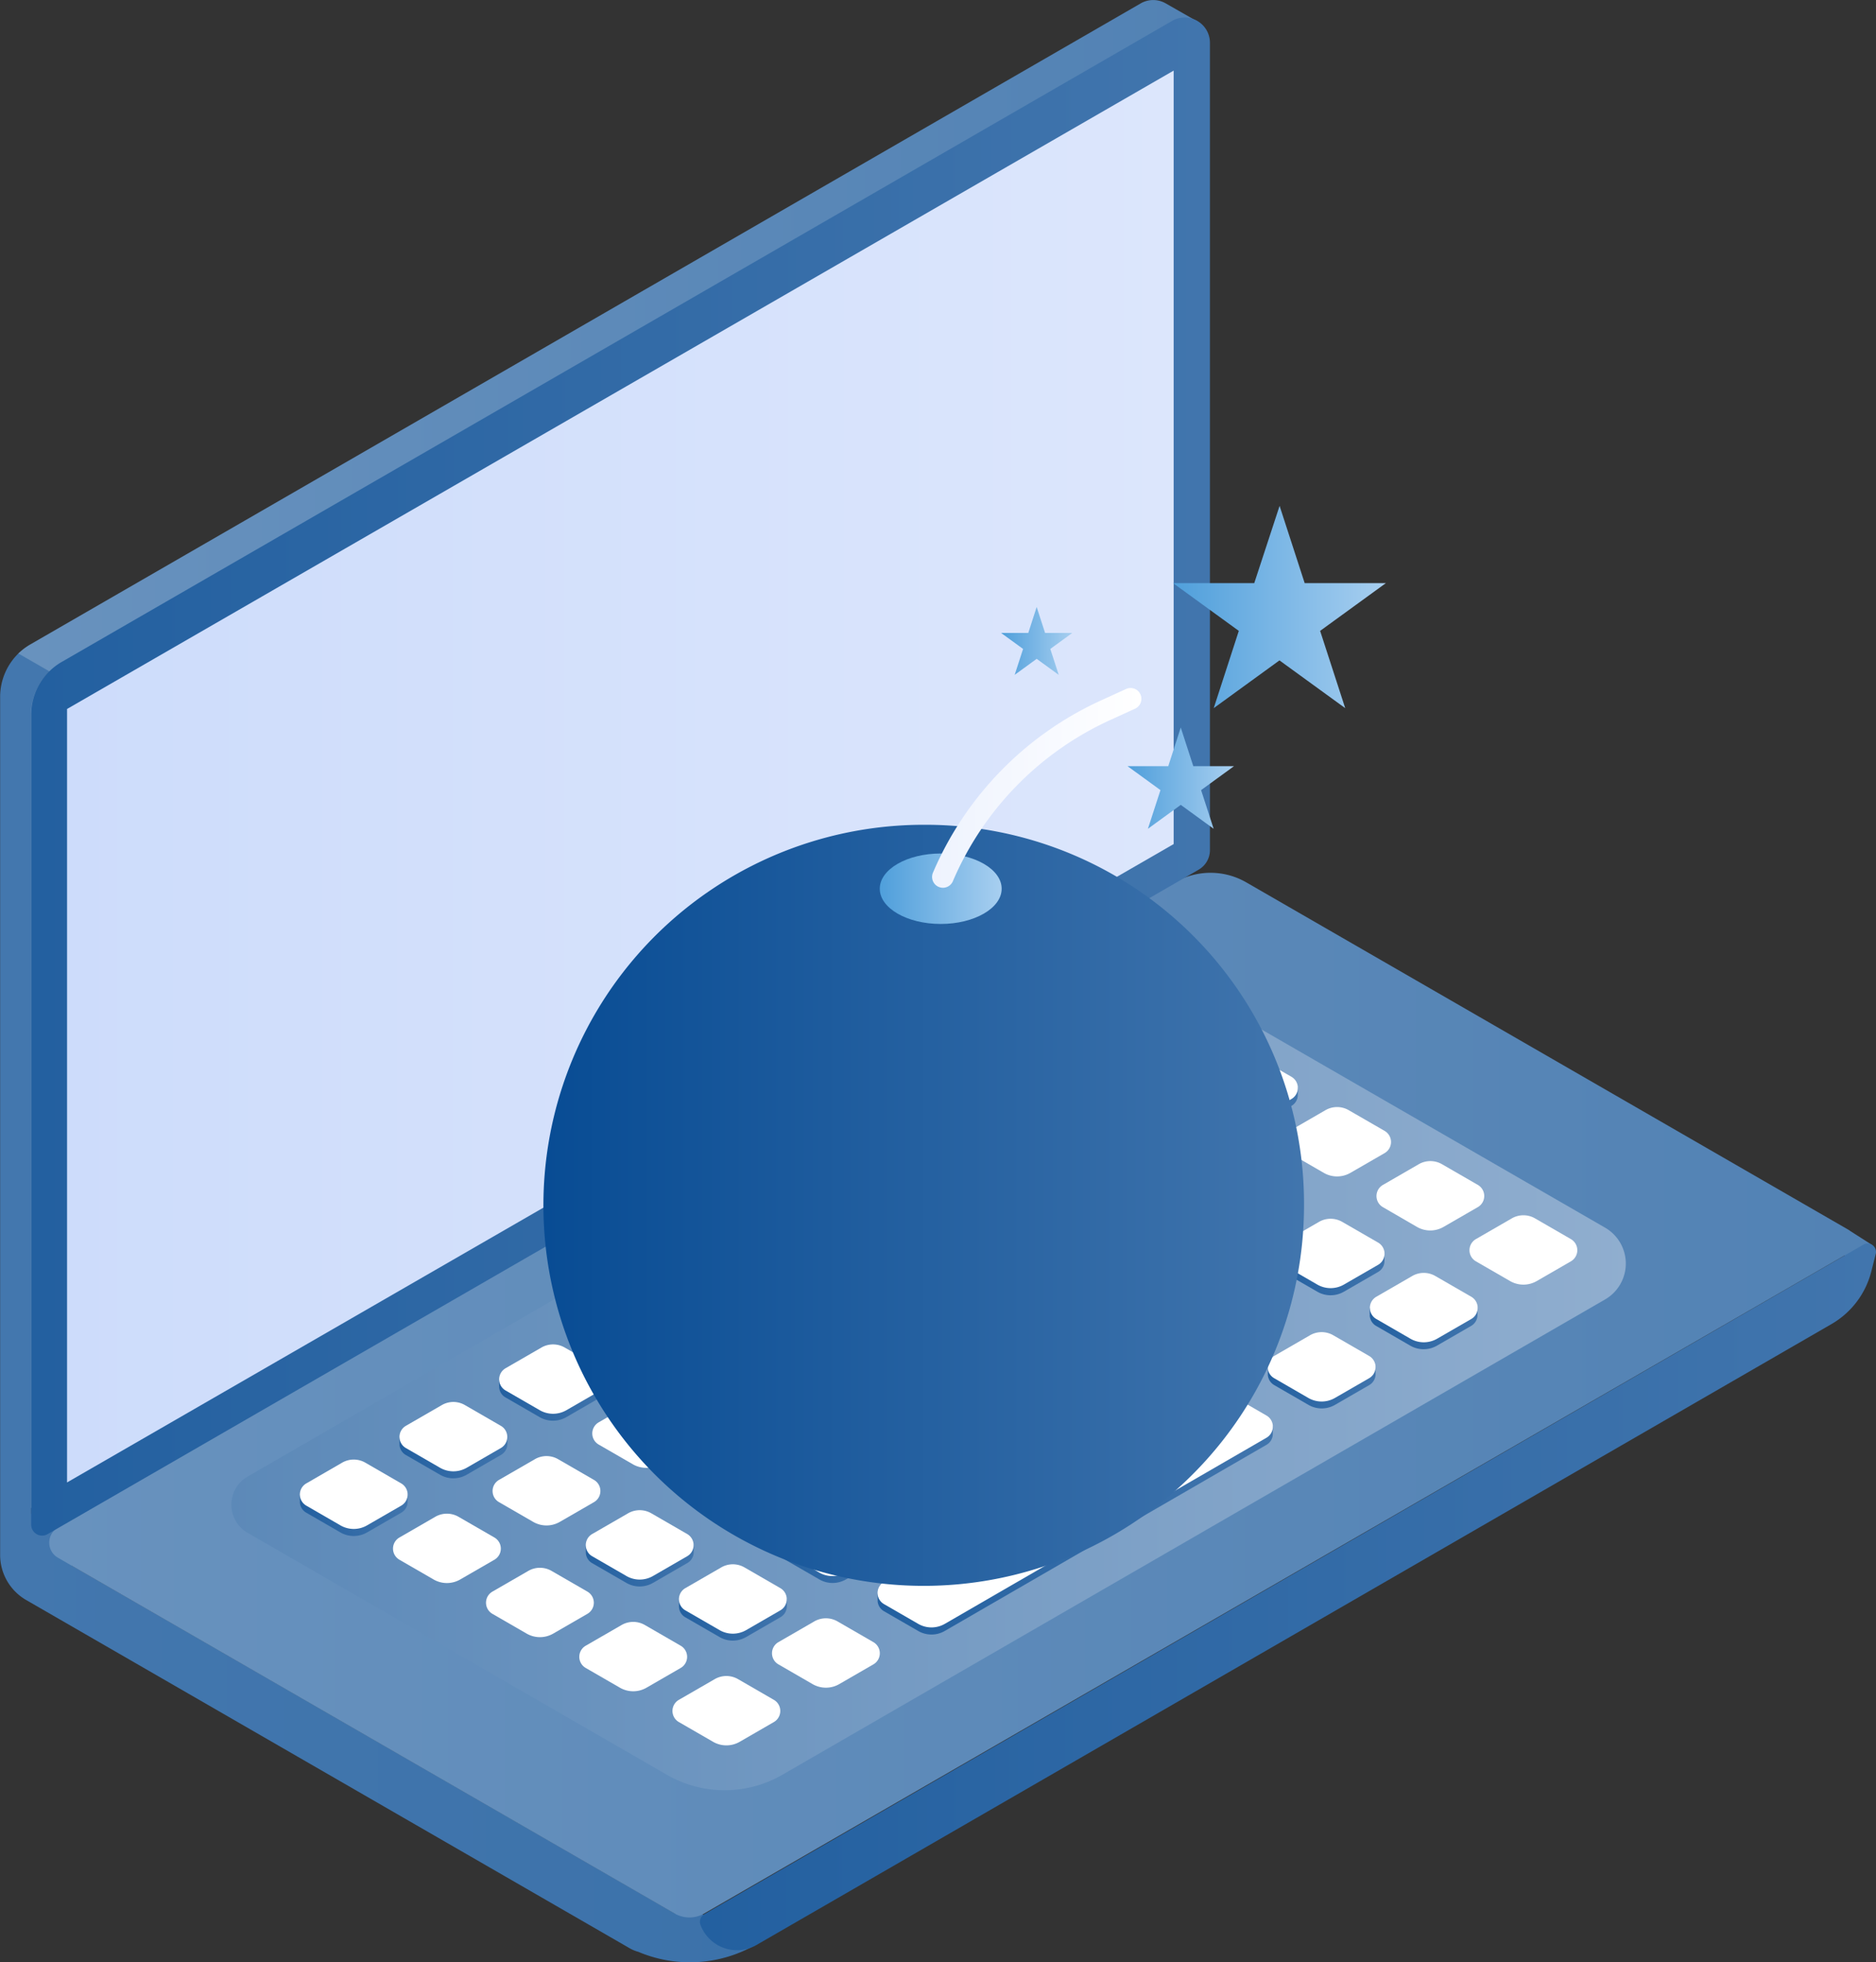 <svg xmlns="http://www.w3.org/2000/svg" xmlns:xlink="http://www.w3.org/1999/xlink" width="57.069" height="59.657" viewBox="0 0 57.069 59.657">
  <rect x="0" y="0" width="57.069" height="59.657" fill="#333333" stroke="none"/>
  <defs>
    <linearGradient id="linear-gradient" y1="0.5" x2="1" y2="0.5" gradientUnits="objectBoundingBox">
      <stop offset="0" stop-color="#4377ae"/>
      <stop offset="1" stop-color="#3c72aa"/>
    </linearGradient>
    <linearGradient id="linear-gradient-2" y1="0.5" x2="1" y2="0.5" gradientUnits="objectBoundingBox">
      <stop offset="0" stop-color="#6892be"/>
      <stop offset="1" stop-color="#5282b4"/>
    </linearGradient>
    <linearGradient id="linear-gradient-3" y1="0.5" x2="1" y2="0.5" gradientUnits="objectBoundingBox">
      <stop offset="0" stop-color="#5c89b8"/>
      <stop offset="1" stop-color="#90aecf"/>
    </linearGradient>
    <linearGradient id="linear-gradient-5" y1="0.5" x2="1" y2="0.5" gradientUnits="objectBoundingBox">
      <stop offset="0" stop-color="#2360a0"/>
      <stop offset="1" stop-color="#4175ad"/>
    </linearGradient>
    <linearGradient id="linear-gradient-7" y1="0.5" x2="1" y2="0.5" gradientUnits="objectBoundingBox">
      <stop offset="0" stop-color="#cddcfb"/>
      <stop offset="1" stop-color="#dce6fc"/>
    </linearGradient>
    <linearGradient id="linear-gradient-8" x1="0" y1="0.5" x2="1" y2="0.5" xlink:href="#linear-gradient-5"/>
    <linearGradient id="linear-gradient-9" x1="0" y1="0.5" x2="1" y2="0.5" xlink:href="#linear-gradient-5"/>
    <linearGradient id="linear-gradient-10" x1="0" y1="0.5" x2="1" y2="0.5" xlink:href="#linear-gradient-5"/>
    <linearGradient id="linear-gradient-11" x1="0" y1="0.5" x2="1" y2="0.5" xlink:href="#linear-gradient-5"/>
    <linearGradient id="linear-gradient-12" x1="0" y1="0.5" x2="1" y2="0.5" xlink:href="#linear-gradient-5"/>
    <linearGradient id="linear-gradient-13" x1="0" y1="0.5" x2="1" y2="0.5" xlink:href="#linear-gradient-5"/>
    <linearGradient id="linear-gradient-14" x1="0" y1="0.5" x2="1" y2="0.5" xlink:href="#linear-gradient-5"/>
    <linearGradient id="linear-gradient-15" x1="0" y1="0.5" x2="1" y2="0.5" xlink:href="#linear-gradient-5"/>
    <linearGradient id="linear-gradient-16" x1="0" y1="0.5" x2="1" y2="0.5" xlink:href="#linear-gradient-5"/>
    <linearGradient id="linear-gradient-20" x1="0" y1="0.5" x2="1" y2="0.5" xlink:href="#linear-gradient-5"/>
    <linearGradient id="linear-gradient-21" x1="0" y1="0.5" x2="1" y2="0.5" xlink:href="#linear-gradient-5"/>
    <linearGradient id="linear-gradient-22" x1="0" y1="0.5" x2="1" y2="0.5" xlink:href="#linear-gradient-5"/>
    <linearGradient id="linear-gradient-29" x1="0" y1="0.5" x2="1" y2="0.5" xlink:href="#linear-gradient-5"/>
    <linearGradient id="linear-gradient-31" x1="0" y1="0.5" x2="1" y2="0.5" xlink:href="#linear-gradient-5"/>
    <linearGradient id="linear-gradient-32" x1="0" y1="0.5" x2="1" y2="0.5" xlink:href="#linear-gradient-5"/>
    <linearGradient id="linear-gradient-36" x1="0" y1="0.5" x2="1" y2="0.5" xlink:href="#linear-gradient-5"/>
    <linearGradient id="linear-gradient-42" x1="0" y1="0.5" x2="1" y2="0.5" xlink:href="#linear-gradient-5"/>
    <linearGradient id="linear-gradient-50" y1="0.5" x2="1" y2="0.5" gradientUnits="objectBoundingBox">
      <stop offset="0" stop-color="#084c94"/>
      <stop offset="1" stop-color="#4175ad"/>
    </linearGradient>
    <linearGradient id="linear-gradient-51" y1="0.5" x2="1" y2="0.5" gradientUnits="objectBoundingBox">
      <stop offset="0" stop-color="#4f9fdb"/>
      <stop offset="1" stop-color="#a8cff0"/>
    </linearGradient>
    <linearGradient id="linear-gradient-52" y1="0.5" x2="1" y2="0.5" gradientUnits="objectBoundingBox">
      <stop offset="0" stop-color="#eef3fe"/>
      <stop offset="1" stop-color="#fff"/>
    </linearGradient>
  </defs>
  <g id="laptop_2" transform="translate(-926.931 -226)">
    <path id="Tracé_24449" data-name="Tracé 24449" d="M947.812,283.921l-.344.255L929.1,273.587v-1.568h-1.214V247.731a1.854,1.854,0,0,1,.561-1.329l-.946-.546a1.85,1.85,0,0,0-.566,1.333v26.083a1.584,1.584,0,0,0,.791,1.371l18.361,10.588a1.1,1.1,0,0,0,.261.108,4.025,4.025,0,0,0,3.588-.224h0Z" fill="url(#linear-gradient)"/>
    <path id="Tracé_24450" data-name="Tracé 24450" d="M983.876,263.846l-.658-.42a.5.5,0,0,0-.053-.037l-18.321-10.563a2.175,2.175,0,0,0-2.175,0l-33.977,19.617a.528.528,0,0,0,0,.914l18.761,10.817a.9.9,0,0,0,.9,0l34.7-20.011.038.146Z" fill="url(#linear-gradient-2)"/>
    <path id="Tracé_24451" data-name="Tracé 24451" d="M975.753,265.509l-25.019,14.446a3.521,3.521,0,0,1-3.52,0L934.462,272.6a.987.987,0,0,1,0-1.709l26.147-15.1a2.087,2.087,0,0,1,2.085,0l13.059,7.529A1.26,1.26,0,0,1,975.753,265.509Z" fill="url(#linear-gradient-3)"/>
    <g id="Groupe_38246" data-name="Groupe 38246">
      <path id="Tracé_24452" data-name="Tracé 24452" d="M963.364,226.657l-.966-.551h0a.762.762,0,0,0-.771,0l-33.778,19.488a1.873,1.873,0,0,0-.361.273l.947.545a1.855,1.855,0,0,0-.562,1.33v24.106l34.906-20.14V226.858Z" fill="url(#linear-gradient-2)"/>
    </g>
    <path id="Tracé_24453" data-name="Tracé 24453" d="M963.738,227.3v24.54a.688.688,0,0,1-.344.6l-35.014,20.2a.332.332,0,0,1-.5-.288V247.731a1.854,1.854,0,0,1,.561-1.329,1.817,1.817,0,0,1,.366-.277l33.778-19.488a.729.729,0,0,1,.176-.075A.768.768,0,0,1,963.738,227.3Z" fill="url(#linear-gradient-5)"/>
    <path id="Tracé_24454" data-name="Tracé 24454" d="M983.992,264.123l-.135.532a2.581,2.581,0,0,1-1.212,1.6l-32.7,18.876a1.187,1.187,0,0,1-1.705-.61h0a.27.27,0,0,1,.118-.328l35.262-20.355A.255.255,0,0,1,983.992,264.123Z" fill="url(#linear-gradient-5)"/>
    <path id="Tracé_24455" data-name="Tracé 24455" d="M962.635,251.661l-33.664,19.408V247.554l33.664-19.408Z" fill="url(#linear-gradient-7)"/>
    <g id="Groupe_38256" data-name="Groupe 38256">
      <g id="Groupe_38247" data-name="Groupe 38247">
        <path id="Tracé_24456" data-name="Tracé 24456" d="M939.332,271.415h-.076a.4.4,0,0,0-.119-.1l-1.092-.63a.7.7,0,0,0-.706,0l-1.091.63a.382.382,0,0,0-.143.142h-.051v.178a.176.176,0,0,0,0,.033v.01h0a.384.384,0,0,0,.194.311l1.039.6a.813.813,0,0,0,.81,0l1.04-.6a.385.385,0,0,0,.194-.346h0Z" fill="url(#linear-gradient-8)"/>
        <path id="Tracé_24457" data-name="Tracé 24457" d="M939.137,271.774l-1.04.6a.808.808,0,0,1-.81,0l-1.039-.6a.39.39,0,0,1,0-.675l1.091-.631a.707.707,0,0,1,.706,0l1.092.631A.39.39,0,0,1,939.137,271.774Z" fill="#fff"/>
      </g>
      <g id="Groupe_38248" data-name="Groupe 38248">
        <path id="Tracé_24458" data-name="Tracé 24458" d="M942.362,269.664h-.076a.38.38,0,0,0-.119-.105l-1.091-.63a.7.7,0,0,0-.706,0l-1.092.63a.385.385,0,0,0-.143.143h-.051v.222h0a.385.385,0,0,0,.193.311l1.04.6a.813.813,0,0,0,.81,0l1.039-.6a.386.386,0,0,0,.2-.346h0Z" fill="url(#linear-gradient-9)"/>
        <path id="Tracé_24459" data-name="Tracé 24459" d="M942.167,270.023l-1.039.6a.813.813,0,0,1-.81,0l-1.04-.6a.39.39,0,0,1,0-.675l1.092-.63a.7.7,0,0,1,.706,0l1.091.63A.389.389,0,0,1,942.167,270.023Z" fill="#fff"/>
      </g>
      <g id="Groupe_38249" data-name="Groupe 38249">
        <path id="Tracé_24460" data-name="Tracé 24460" d="M945.393,267.913h-.076a.38.38,0,0,0-.119-.105l-1.091-.63a.707.707,0,0,0-.706,0l-1.092.63a.384.384,0,0,0-.143.143h-.051v.222h0a.384.384,0,0,0,.193.311l1.04.6a.813.813,0,0,0,.81,0l1.039-.6a.388.388,0,0,0,.2-.346h0Z" fill="url(#linear-gradient-10)"/>
        <path id="Tracé_24461" data-name="Tracé 24461" d="M945.2,268.273l-1.039.6a.813.813,0,0,1-.81,0l-1.04-.6a.39.39,0,0,1,0-.676l1.092-.63a.707.707,0,0,1,.706,0l1.091.63A.39.39,0,0,1,945.2,268.273Z" fill="#fff"/>
      </g>
      <g id="Groupe_38250" data-name="Groupe 38250">
        <path id="Tracé_24462" data-name="Tracé 24462" d="M948.424,266.163h-.076a.391.391,0,0,0-.119-.1l-1.091-.63a.708.708,0,0,0-.707,0l-1.091.63a.377.377,0,0,0-.143.143h-.051v.179a.175.175,0,0,0,0,.032v.011h0a.385.385,0,0,0,.193.311l1.039.6a.81.81,0,0,0,.811,0l1.039-.6a.388.388,0,0,0,.2-.346h0Z" fill="url(#linear-gradient-11)"/>
        <path id="Tracé_24463" data-name="Tracé 24463" d="M948.229,266.522l-1.039.6a.81.81,0,0,1-.811,0l-1.039-.6a.39.39,0,0,1,0-.676l1.091-.63a.708.708,0,0,1,.707,0l1.091.63A.39.39,0,0,1,948.229,266.522Z" fill="#fff"/>
      </g>
      <g id="Groupe_38251" data-name="Groupe 38251">
        <path id="Tracé_24464" data-name="Tracé 24464" d="M951.455,264.412h-.076a.381.381,0,0,0-.119-.106l-1.092-.63a.707.707,0,0,0-.706,0l-1.091.63a.384.384,0,0,0-.143.143h-.051v.179a.175.175,0,0,0,0,.032v.011h0a.388.388,0,0,0,.194.311l1.039.6a.809.809,0,0,0,.81,0l1.04-.6a.387.387,0,0,0,.194-.346h0Z" fill="url(#linear-gradient-12)"/>
        <path id="Tracé_24465" data-name="Tracé 24465" d="M951.26,264.771l-1.04.6a.809.809,0,0,1-.81,0l-1.039-.6a.39.39,0,0,1,0-.676l1.091-.63a.707.707,0,0,1,.706,0l1.092.63A.39.39,0,0,1,951.26,264.771Z" fill="#fff"/>
      </g>
      <g id="Groupe_38252" data-name="Groupe 38252">
        <path id="Tracé_24466" data-name="Tracé 24466" d="M954.486,262.661h-.076a.4.4,0,0,0-.12-.106l-1.091-.63a.707.707,0,0,0-.706,0l-1.091.63a.388.388,0,0,0-.144.143h-.051v.221h0a.383.383,0,0,0,.194.311l1.039.6a.809.809,0,0,0,.81,0l1.039-.6a.386.386,0,0,0,.2-.346h0Z" fill="url(#linear-gradient-13)"/>
        <path id="Tracé_24467" data-name="Tracé 24467" d="M954.29,263.02l-1.039.6a.808.808,0,0,1-.81,0l-1.039-.6a.39.39,0,0,1,0-.676l1.091-.63a.707.707,0,0,1,.706,0l1.091.63A.39.39,0,0,1,954.29,263.02Z" fill="#fff"/>
      </g>
      <g id="Groupe_38253" data-name="Groupe 38253">
        <path id="Tracé_24468" data-name="Tracé 24468" d="M957.516,260.91h-.076a.4.4,0,0,0-.119-.106l-1.091-.63a.707.707,0,0,0-.706,0l-1.092.63a.4.4,0,0,0-.143.143h-.051v.221h0a.384.384,0,0,0,.193.311l1.04.6a.808.808,0,0,0,.81,0l1.039-.6a.385.385,0,0,0,.2-.346h0Z" fill="url(#linear-gradient-14)"/>
        <path id="Tracé_24469" data-name="Tracé 24469" d="M957.321,261.269l-1.039.6a.808.808,0,0,1-.81,0l-1.04-.6a.39.39,0,0,1,0-.676l1.092-.63a.707.707,0,0,1,.706,0l1.091.63A.39.39,0,0,1,957.321,261.269Z" fill="#fff"/>
      </g>
      <g id="Groupe_38254" data-name="Groupe 38254">
        <path id="Tracé_24470" data-name="Tracé 24470" d="M960.547,259.159h-.076a.4.4,0,0,0-.119-.106l-1.091-.63a.708.708,0,0,0-.707,0l-1.091.63a.4.4,0,0,0-.143.143h-.051v.221h0a.385.385,0,0,0,.193.311l1.04.6a.808.808,0,0,0,.81,0l1.039-.6a.387.387,0,0,0,.2-.346h0Z" fill="url(#linear-gradient-15)"/>
        <path id="Tracé_24471" data-name="Tracé 24471" d="M960.352,259.518l-1.039.6a.809.809,0,0,1-.81,0l-1.04-.6a.39.39,0,0,1,0-.676l1.091-.63a.708.708,0,0,1,.707,0l1.091.63A.39.39,0,0,1,960.352,259.518Z" fill="#fff"/>
      </g>
      <g id="Groupe_38255" data-name="Groupe 38255">
        <path id="Tracé_24472" data-name="Tracé 24472" d="M963.578,257.408H963.5a.392.392,0,0,0-.119-.105l-1.092-.631a.707.707,0,0,0-.706,0l-1.091.631a.382.382,0,0,0-.143.142H960.3v.178a.186.186,0,0,0,0,.033v.01h0a.387.387,0,0,0,.194.311l1.039.6a.809.809,0,0,0,.81,0l1.04-.6a.384.384,0,0,0,.194-.346h0Z" fill="url(#linear-gradient-16)"/>
        <path id="Tracé_24473" data-name="Tracé 24473" d="M963.383,257.767l-1.04.6a.809.809,0,0,1-.81,0l-1.039-.6a.39.39,0,0,1,0-.676l1.091-.63a.707.707,0,0,1,.706,0l1.092.63A.39.39,0,0,1,963.383,257.767Z" fill="#fff"/>
      </g>
    </g>
    <g id="Groupe_38266" data-name="Groupe 38266">
      <g id="Groupe_38257" data-name="Groupe 38257">
        <path id="Tracé_24474" data-name="Tracé 24474" d="M942.166,273.06h-.076a.422.422,0,0,0-.119-.106l-1.092-.63a.707.707,0,0,0-.706,0l-1.091.63a.384.384,0,0,0-.143.143h-.052v.221h0a.384.384,0,0,0,.194.311l1.039.6a.809.809,0,0,0,.81,0l1.04-.6a.386.386,0,0,0,.194-.346h0Z" fill="url(#linear-gradient-8)"/>
        <path id="Tracé_24475" data-name="Tracé 24475" d="M941.971,273.419l-1.04.6a.809.809,0,0,1-.81,0l-1.039-.6a.39.39,0,0,1,0-.676l1.091-.63a.707.707,0,0,1,.706,0l1.092.63A.39.39,0,0,1,941.971,273.419Z" fill="#fff"/>
      </g>
      <g id="Groupe_38258" data-name="Groupe 38258">
        <path id="Tracé_24476" data-name="Tracé 24476" d="M945.2,271.309h-.076A.38.38,0,0,0,945,271.2l-1.091-.631a.707.707,0,0,0-.706,0l-1.092.631a.39.39,0,0,0-.143.142h-.051v.221h0a.383.383,0,0,0,.193.311l1.04.6a.813.813,0,0,0,.81,0l1.039-.6a.384.384,0,0,0,.2-.346h0Z" fill="url(#linear-gradient-9)"/>
        <path id="Tracé_24477" data-name="Tracé 24477" d="M945,271.668l-1.039.6a.809.809,0,0,1-.81,0l-1.04-.6a.39.39,0,0,1,0-.676l1.092-.63a.707.707,0,0,1,.706,0l1.091.63A.39.39,0,0,1,945,271.668Z" fill="#fff"/>
      </g>
      <g id="Groupe_38259" data-name="Groupe 38259">
        <path id="Tracé_24478" data-name="Tracé 24478" d="M948.227,269.558h-.076a.38.38,0,0,0-.119-.1l-1.091-.63a.7.7,0,0,0-.706,0l-1.092.63a.39.39,0,0,0-.143.142h-.051v.222h0a.385.385,0,0,0,.193.311l1.04.6a.813.813,0,0,0,.81,0l1.039-.6a.388.388,0,0,0,.2-.346h0Z" fill="url(#linear-gradient-15)"/>
        <path id="Tracé_24479" data-name="Tracé 24479" d="M948.032,269.917l-1.039.6a.813.813,0,0,1-.81,0l-1.04-.6a.39.39,0,0,1,0-.675l1.092-.631a.707.707,0,0,1,.706,0l1.091.631A.39.39,0,0,1,948.032,269.917Z" fill="#fff"/>
      </g>
      <g id="Groupe_38260" data-name="Groupe 38260">
        <path id="Tracé_24480" data-name="Tracé 24480" d="M951.258,267.807h-.076a.391.391,0,0,0-.119-.105l-1.092-.63a.707.707,0,0,0-.706,0l-1.091.63a.377.377,0,0,0-.143.143h-.051v.178a.186.186,0,0,0,0,.033v.011h0a.388.388,0,0,0,.194.311l1.039.6a.813.813,0,0,0,.81,0l1.04-.6a.385.385,0,0,0,.194-.346h0Z" fill="url(#linear-gradient-20)"/>
        <path id="Tracé_24481" data-name="Tracé 24481" d="M951.063,268.167l-1.04.6a.813.813,0,0,1-.81,0l-1.039-.6a.39.39,0,0,1,0-.676l1.091-.63a.7.7,0,0,1,.706,0l1.092.63A.39.39,0,0,1,951.063,268.167Z" fill="#fff"/>
      </g>
      <g id="Groupe_38261" data-name="Groupe 38261">
        <path id="Tracé_24482" data-name="Tracé 24482" d="M954.289,266.057h-.076a.4.4,0,0,0-.119-.105l-1.092-.63a.707.707,0,0,0-.706,0l-1.091.63a.377.377,0,0,0-.143.143h-.051v.178a.186.186,0,0,0,0,.033v.011h0a.386.386,0,0,0,.194.311l1.039.6a.809.809,0,0,0,.81,0l1.04-.6a.387.387,0,0,0,.194-.346h0Z" fill="url(#linear-gradient-21)"/>
        <path id="Tracé_24483" data-name="Tracé 24483" d="M954.094,266.416l-1.04.6a.813.813,0,0,1-.81,0l-1.039-.6a.39.39,0,0,1,0-.676l1.091-.63a.707.707,0,0,1,.706,0l1.092.63A.39.39,0,0,1,954.094,266.416Z" fill="#fff"/>
      </g>
      <g id="Groupe_38262" data-name="Groupe 38262">
        <path id="Tracé_24484" data-name="Tracé 24484" d="M957.319,264.306h-.076a.371.371,0,0,0-.119-.106l-1.091-.63a.707.707,0,0,0-.706,0l-1.092.63a.385.385,0,0,0-.143.143h-.051v.222h0a.385.385,0,0,0,.193.311l1.04.6a.808.808,0,0,0,.81,0l1.039-.6a.386.386,0,0,0,.195-.346h0Z" fill="url(#linear-gradient-22)"/>
        <path id="Tracé_24485" data-name="Tracé 24485" d="M957.124,264.665l-1.039.6a.809.809,0,0,1-.81,0l-1.04-.6a.39.39,0,0,1,0-.676l1.092-.63a.707.707,0,0,1,.706,0l1.091.63A.39.39,0,0,1,957.124,264.665Z" fill="#fff"/>
      </g>
      <g id="Groupe_38263" data-name="Groupe 38263">
        <path id="Tracé_24486" data-name="Tracé 24486" d="M960.35,262.555h-.076a.383.383,0,0,0-.119-.106l-1.091-.63a.707.707,0,0,0-.706,0l-1.092.63a.392.392,0,0,0-.143.143h-.051v.221h0a.385.385,0,0,0,.193.311l1.04.6a.809.809,0,0,0,.81,0l1.039-.6a.388.388,0,0,0,.195-.346h0Z" fill="url(#linear-gradient-10)"/>
        <path id="Tracé_24487" data-name="Tracé 24487" d="M960.155,262.914l-1.039.6a.809.809,0,0,1-.81,0l-1.04-.6a.39.39,0,0,1,0-.676l1.092-.63a.707.707,0,0,1,.706,0l1.091.63A.39.39,0,0,1,960.155,262.914Z" fill="#fff"/>
      </g>
      <g id="Groupe_38264" data-name="Groupe 38264">
        <path id="Tracé_24488" data-name="Tracé 24488" d="M963.381,260.8H963.3a.394.394,0,0,0-.119-.106l-1.091-.63a.708.708,0,0,0-.707,0l-1.091.63a.392.392,0,0,0-.143.143H960.1v.178a.175.175,0,0,0,0,.033v.01h0a.385.385,0,0,0,.193.311l1.039.6a.81.81,0,0,0,.811,0l1.039-.6a.388.388,0,0,0,.2-.346h0Z" fill="url(#linear-gradient-20)"/>
        <path id="Tracé_24489" data-name="Tracé 24489" d="M963.186,261.163l-1.039.6a.81.81,0,0,1-.811,0l-1.039-.6a.39.39,0,0,1,0-.676l1.091-.63a.708.708,0,0,1,.707,0l1.091.63A.39.39,0,0,1,963.186,261.163Z" fill="#fff"/>
      </g>
      <g id="Groupe_38265" data-name="Groupe 38265">
        <path id="Tracé_24490" data-name="Tracé 24490" d="M966.412,259.053h-.076a.408.408,0,0,0-.119-.106l-1.092-.63a.707.707,0,0,0-.706,0l-1.091.63a.392.392,0,0,0-.143.143h-.051v.178a.186.186,0,0,0,0,.033v.01h0a.388.388,0,0,0,.194.311l1.039.6a.809.809,0,0,0,.81,0l1.04-.6a.386.386,0,0,0,.194-.346h0Z" fill="url(#linear-gradient-8)"/>
        <path id="Tracé_24491" data-name="Tracé 24491" d="M966.217,259.412l-1.04.6a.808.808,0,0,1-.81,0l-1.039-.6a.39.39,0,0,1,0-.676l1.091-.63a.707.707,0,0,1,.706,0l1.092.63A.39.39,0,0,1,966.217,259.412Z" fill="#fff"/>
      </g>
    </g>
    <g id="Groupe_38276" data-name="Groupe 38276">
      <g id="Groupe_38267" data-name="Groupe 38267">
        <path id="Tracé_24492" data-name="Tracé 24492" d="M945,274.7h-.077a.4.4,0,0,0-.119-.106l-1.091-.63a.707.707,0,0,0-.706,0l-1.092.63a.4.4,0,0,0-.143.143h-.051v.221h0a.385.385,0,0,0,.193.311l1.04.6a.809.809,0,0,0,.81,0l1.039-.6a.386.386,0,0,0,.2-.346h0Z" fill="url(#linear-gradient-13)"/>
        <path id="Tracé_24493" data-name="Tracé 24493" d="M944.8,275.064l-1.039.6a.809.809,0,0,1-.81,0l-1.04-.6a.39.39,0,0,1,0-.676l1.092-.63a.707.707,0,0,1,.706,0l1.091.63A.39.39,0,0,1,944.8,275.064Z" fill="#fff"/>
      </g>
      <g id="Groupe_38268" data-name="Groupe 38268">
        <path id="Tracé_24494" data-name="Tracé 24494" d="M948.03,272.954h-.076a.4.4,0,0,0-.119-.106l-1.091-.63a.707.707,0,0,0-.706,0l-1.092.63a.4.4,0,0,0-.143.143h-.051v.221h0a.385.385,0,0,0,.193.311l1.04.6a.809.809,0,0,0,.81,0l1.039-.6a.385.385,0,0,0,.2-.346h0Z" fill="url(#linear-gradient-15)"/>
        <path id="Tracé_24495" data-name="Tracé 24495" d="M947.835,273.313l-1.039.6a.808.808,0,0,1-.81,0l-1.04-.6a.39.39,0,0,1,0-.676l1.092-.63a.707.707,0,0,1,.706,0l1.091.63A.39.39,0,0,1,947.835,273.313Z" fill="#fff"/>
      </g>
      <g id="Groupe_38269" data-name="Groupe 38269">
        <path id="Tracé_24496" data-name="Tracé 24496" d="M951.061,271.2h-.076a.38.38,0,0,0-.119-.105l-1.091-.631a.709.709,0,0,0-.707,0l-1.091.631a.383.383,0,0,0-.143.142h-.051v.178a.175.175,0,0,0,0,.033v.01h0a.383.383,0,0,0,.193.311l1.039.6a.81.81,0,0,0,.811,0l1.039-.6a.387.387,0,0,0,.195-.346h0Z" fill="url(#linear-gradient-16)"/>
        <path id="Tracé_24497" data-name="Tracé 24497" d="M950.866,271.562l-1.039.6a.81.81,0,0,1-.811,0l-1.039-.6a.39.39,0,0,1,0-.676l1.091-.63a.708.708,0,0,1,.707,0l1.091.63A.39.39,0,0,1,950.866,271.562Z" fill="#fff"/>
      </g>
      <g id="Groupe_38270" data-name="Groupe 38270">
        <path id="Tracé_24498" data-name="Tracé 24498" d="M954.092,269.452h-.076a.392.392,0,0,0-.119-.105l-1.092-.63a.7.7,0,0,0-.706,0l-1.091.63a.382.382,0,0,0-.143.142h-.051v.178a.175.175,0,0,0,0,.033v.01h0a.385.385,0,0,0,.194.311l1.039.6a.813.813,0,0,0,.81,0l1.04-.6a.385.385,0,0,0,.194-.345h0Z" fill="url(#linear-gradient-29)"/>
        <path id="Tracé_24499" data-name="Tracé 24499" d="M953.9,269.811l-1.04.6a.813.813,0,0,1-.81,0l-1.039-.6a.39.39,0,0,1,0-.675l1.091-.631a.707.707,0,0,1,.706,0l1.092.631A.39.39,0,0,1,953.9,269.811Z" fill="#fff"/>
      </g>
      <g id="Groupe_38271" data-name="Groupe 38271">
        <path id="Tracé_24500" data-name="Tracé 24500" d="M957.123,267.7h-.076a.4.4,0,0,0-.119-.105l-1.092-.63a.707.707,0,0,0-.706,0l-1.091.63a.37.37,0,0,0-.143.143h-.052v.222h0a.384.384,0,0,0,.194.311l1.039.6a.813.813,0,0,0,.81,0l1.04-.6a.387.387,0,0,0,.194-.346h0Z" fill="url(#linear-gradient-13)"/>
        <path id="Tracé_24501" data-name="Tracé 24501" d="M956.928,268.06l-1.04.6a.813.813,0,0,1-.81,0l-1.039-.6a.389.389,0,0,1,0-.675l1.091-.63a.7.7,0,0,1,.706,0l1.092.63A.39.39,0,0,1,956.928,268.06Z" fill="#fff"/>
      </g>
      <g id="Groupe_38272" data-name="Groupe 38272">
        <path id="Tracé_24502" data-name="Tracé 24502" d="M960.153,265.95h-.076a.38.38,0,0,0-.119-.1l-1.091-.63a.707.707,0,0,0-.706,0l-1.092.63a.384.384,0,0,0-.143.143h-.051v.222h0a.385.385,0,0,0,.193.311l1.04.6a.809.809,0,0,0,.81,0l1.039-.6a.386.386,0,0,0,.2-.346h0Z" fill="url(#linear-gradient-31)"/>
        <path id="Tracé_24503" data-name="Tracé 24503" d="M959.958,266.31l-1.039.6a.813.813,0,0,1-.81,0l-1.04-.6a.39.39,0,0,1,0-.676l1.092-.63a.707.707,0,0,1,.706,0l1.091.63A.39.39,0,0,1,959.958,266.31Z" fill="#fff"/>
      </g>
      <g id="Groupe_38273" data-name="Groupe 38273">
        <path id="Tracé_24504" data-name="Tracé 24504" d="M963.184,264.2h-.076a.379.379,0,0,0-.119-.105l-1.091-.63a.707.707,0,0,0-.706,0l-1.092.63a.385.385,0,0,0-.143.143h-.051v.222h0a.385.385,0,0,0,.193.311l1.04.6a.809.809,0,0,0,.81,0l1.039-.6a.388.388,0,0,0,.2-.346h0Z" fill="url(#linear-gradient-32)"/>
        <path id="Tracé_24505" data-name="Tracé 24505" d="M962.989,264.559l-1.039.6a.809.809,0,0,1-.81,0l-1.04-.6a.39.39,0,0,1,0-.676l1.092-.63a.707.707,0,0,1,.706,0l1.091.63A.39.39,0,0,1,962.989,264.559Z" fill="#fff"/>
      </g>
      <g id="Groupe_38274" data-name="Groupe 38274">
        <path id="Tracé_24506" data-name="Tracé 24506" d="M966.215,262.449h-.076a.382.382,0,0,0-.119-.106l-1.092-.63a.707.707,0,0,0-.706,0l-1.091.63a.385.385,0,0,0-.143.143h-.051v.179a.165.165,0,0,0,0,.032v.011h0a.388.388,0,0,0,.194.311l1.039.6a.808.808,0,0,0,.81,0l1.04-.6a.385.385,0,0,0,.194-.346h0Z" fill="url(#linear-gradient-11)"/>
        <path id="Tracé_24507" data-name="Tracé 24507" d="M966.02,262.808l-1.04.6a.808.808,0,0,1-.81,0l-1.039-.6a.39.39,0,0,1,0-.676l1.091-.63a.707.707,0,0,1,.706,0l1.092.63A.39.39,0,0,1,966.02,262.808Z" fill="#fff"/>
      </g>
      <g id="Groupe_38275" data-name="Groupe 38275">
        <path id="Tracé_24508" data-name="Tracé 24508" d="M969.246,260.7h-.076a.407.407,0,0,0-.119-.106l-1.092-.63a.707.707,0,0,0-.706,0l-1.091.63a.385.385,0,0,0-.143.143h-.051v.178a.175.175,0,0,0,0,.033v.01h0a.386.386,0,0,0,.194.311l1.039.6a.808.808,0,0,0,.81,0l1.04-.6a.387.387,0,0,0,.194-.346h0Z" fill="url(#linear-gradient-13)"/>
        <path id="Tracé_24509" data-name="Tracé 24509" d="M969.051,261.057l-1.04.6a.809.809,0,0,1-.81,0l-1.039-.6a.39.39,0,0,1,0-.676l1.091-.63a.707.707,0,0,1,.706,0l1.092.63A.39.39,0,0,1,969.051,261.057Z" fill="#fff"/>
      </g>
    </g>
    <g id="Groupe_38286" data-name="Groupe 38286">
      <g id="Groupe_38277" data-name="Groupe 38277">
        <path id="Tracé_24510" data-name="Tracé 24510" d="M947.833,276.35h-.076a.383.383,0,0,0-.119-.106l-1.091-.63a.707.707,0,0,0-.706,0l-1.092.63a.391.391,0,0,0-.143.143h-.051v.221h0a.384.384,0,0,0,.193.311l1.04.6a.809.809,0,0,0,.81,0l1.039-.6a.386.386,0,0,0,.2-.346h0Z" fill="url(#linear-gradient-14)"/>
        <path id="Tracé_24511" data-name="Tracé 24511" d="M947.638,276.709l-1.039.6a.808.808,0,0,1-.81,0l-1.04-.6a.39.39,0,0,1,0-.676l1.092-.63a.707.707,0,0,1,.706,0l1.091.63A.39.39,0,0,1,947.638,276.709Z" fill="#fff"/>
      </g>
      <g id="Groupe_38278" data-name="Groupe 38278">
        <path id="Tracé_24512" data-name="Tracé 24512" d="M950.864,274.6h-.076a.383.383,0,0,0-.119-.106l-1.091-.63a.707.707,0,0,0-.706,0l-1.092.63a.4.4,0,0,0-.143.143h-.051v.221h0a.385.385,0,0,0,.193.311l1.04.6a.808.808,0,0,0,.81,0l1.039-.6a.388.388,0,0,0,.2-.346h0Z" fill="url(#linear-gradient-36)"/>
        <path id="Tracé_24513" data-name="Tracé 24513" d="M950.669,274.958l-1.039.6a.809.809,0,0,1-.81,0l-1.04-.6a.39.39,0,0,1,0-.676l1.092-.63a.707.707,0,0,1,.706,0l1.091.63A.39.39,0,0,1,950.669,274.958Z" fill="#fff"/>
      </g>
      <g id="Groupe_38279" data-name="Groupe 38279">
        <path id="Tracé_24514" data-name="Tracé 24514" d="M953.9,272.848h-.076a.407.407,0,0,0-.119-.106l-1.092-.63a.707.707,0,0,0-.706,0l-1.091.63a.391.391,0,0,0-.143.143h-.051v.178a.186.186,0,0,0,0,.033v.01h0a.388.388,0,0,0,.194.311l1.039.6a.809.809,0,0,0,.81,0l1.04-.6a.384.384,0,0,0,.194-.346h0Z" fill="url(#linear-gradient-16)"/>
        <path id="Tracé_24515" data-name="Tracé 24515" d="M953.7,273.207l-1.04.6a.809.809,0,0,1-.81,0l-1.039-.6a.39.39,0,0,1,0-.676l1.091-.63a.707.707,0,0,1,.706,0l1.092.63A.39.39,0,0,1,953.7,273.207Z" fill="#fff"/>
      </g>
      <g id="Groupe_38280" data-name="Groupe 38280">
        <path id="Tracé_24516" data-name="Tracé 24516" d="M956.926,271.1h-.076a.408.408,0,0,0-.119-.106l-1.092-.63a.707.707,0,0,0-.706,0l-1.091.63a.392.392,0,0,0-.143.143h-.051v.178a.175.175,0,0,0,0,.033v.01h0a.388.388,0,0,0,.194.311l1.039.6a.809.809,0,0,0,.81,0l1.04-.6a.386.386,0,0,0,.194-.346h0Z" fill="url(#linear-gradient-8)"/>
        <path id="Tracé_24517" data-name="Tracé 24517" d="M956.731,271.456l-1.04.6a.809.809,0,0,1-.81,0l-1.039-.6a.39.39,0,0,1,0-.676l1.091-.63a.707.707,0,0,1,.706,0l1.092.63A.39.39,0,0,1,956.731,271.456Z" fill="#fff"/>
      </g>
      <g id="Groupe_38281" data-name="Groupe 38281">
        <path id="Tracé_24518" data-name="Tracé 24518" d="M959.957,269.346h-.077a.38.38,0,0,0-.119-.1l-1.091-.631a.707.707,0,0,0-.706,0l-1.092.631a.39.39,0,0,0-.143.142h-.051v.221h0a.383.383,0,0,0,.193.311l1.04.6a.813.813,0,0,0,.81,0l1.039-.6a.384.384,0,0,0,.2-.346h0Z" fill="url(#linear-gradient-8)"/>
        <path id="Tracé_24519" data-name="Tracé 24519" d="M959.761,269.7l-1.039.6a.808.808,0,0,1-.81,0l-1.04-.6a.39.39,0,0,1,0-.675l1.092-.631a.707.707,0,0,1,.706,0l1.091.631A.389.389,0,0,1,959.761,269.7Z" fill="#fff"/>
      </g>
      <g id="Groupe_38282" data-name="Groupe 38282">
        <path id="Tracé_24520" data-name="Tracé 24520" d="M962.987,267.6h-.076a.38.38,0,0,0-.119-.105l-1.091-.63a.7.7,0,0,0-.706,0l-1.092.63a.39.39,0,0,0-.143.142h-.051v.222h0a.385.385,0,0,0,.193.311l1.04.6a.813.813,0,0,0,.81,0l1.039-.6a.386.386,0,0,0,.2-.346h0Z" fill="url(#linear-gradient-9)"/>
        <path id="Tracé_24521" data-name="Tracé 24521" d="M962.792,267.954l-1.039.6a.813.813,0,0,1-.81,0l-1.04-.6a.39.39,0,0,1,0-.675l1.092-.63a.7.7,0,0,1,.706,0l1.091.63A.39.39,0,0,1,962.792,267.954Z" fill="#fff"/>
      </g>
      <g id="Groupe_38283" data-name="Groupe 38283">
        <path id="Tracé_24522" data-name="Tracé 24522" d="M966.018,265.844h-.076a.38.38,0,0,0-.119-.105l-1.091-.63a.708.708,0,0,0-.707,0l-1.091.63a.377.377,0,0,0-.143.143h-.051v.178a.186.186,0,0,0,0,.033v.011h0a.384.384,0,0,0,.193.311l1.039.6a.815.815,0,0,0,.811,0l1.039-.6a.388.388,0,0,0,.2-.346h0Z" fill="url(#linear-gradient-20)"/>
        <path id="Tracé_24523" data-name="Tracé 24523" d="M965.823,266.2l-1.039.6a.815.815,0,0,1-.811,0l-1.039-.6a.39.39,0,0,1,0-.676l1.091-.63a.7.7,0,0,1,.707,0l1.091.63A.39.39,0,0,1,965.823,266.2Z" fill="#fff"/>
      </g>
      <g id="Groupe_38284" data-name="Groupe 38284">
        <path id="Tracé_24524" data-name="Tracé 24524" d="M969.049,264.094h-.076a.391.391,0,0,0-.119-.1l-1.092-.63a.707.707,0,0,0-.706,0l-1.091.63a.377.377,0,0,0-.143.143h-.051v.179a.175.175,0,0,0,0,.032v.011h0a.388.388,0,0,0,.194.311l1.039.6a.809.809,0,0,0,.81,0l1.04-.6a.387.387,0,0,0,.194-.346h0Z" fill="url(#linear-gradient-42)"/>
        <path id="Tracé_24525" data-name="Tracé 24525" d="M968.854,264.453l-1.04.6a.809.809,0,0,1-.81,0l-1.039-.6a.39.39,0,0,1,0-.676l1.091-.63a.707.707,0,0,1,.706,0l1.092.63A.39.39,0,0,1,968.854,264.453Z" fill="#fff"/>
      </g>
      <g id="Groupe_38285" data-name="Groupe 38285">
        <path id="Tracé_24526" data-name="Tracé 24526" d="M972.08,262.343H972a.393.393,0,0,0-.119-.106l-1.092-.63a.707.707,0,0,0-.706,0l-1.091.63a.377.377,0,0,0-.143.143H968.8v.222h0a.383.383,0,0,0,.194.311l1.039.6a.809.809,0,0,0,.81,0l1.04-.6a.387.387,0,0,0,.194-.346h0Z" fill="url(#linear-gradient-12)"/>
        <path id="Tracé_24527" data-name="Tracé 24527" d="M971.885,262.7l-1.04.6a.809.809,0,0,1-.81,0L969,262.7a.39.39,0,0,1,0-.676l1.091-.63a.707.707,0,0,1,.706,0l1.092.63A.39.39,0,0,1,971.885,262.7Z" fill="#fff"/>
      </g>
    </g>
    <g id="Groupe_38287" data-name="Groupe 38287">
      <path id="Tracé_24528" data-name="Tracé 24528" d="M950.667,277.995h-.076a.38.38,0,0,0-.119-.1l-1.091-.63a.707.707,0,0,0-.706,0l-1.092.63a.385.385,0,0,0-.143.143h-.051v.222h0a.385.385,0,0,0,.193.311l1.04.6a.808.808,0,0,0,.81,0l1.039-.6a.386.386,0,0,0,.2-.346h0Z" fill="url(#linear-gradient-22)"/>
      <path id="Tracé_24529" data-name="Tracé 24529" d="M950.472,278.354l-1.039.6a.809.809,0,0,1-.81,0l-1.04-.6a.39.39,0,0,1,0-.676l1.092-.63a.707.707,0,0,1,.706,0l1.091.63A.39.39,0,0,1,950.472,278.354Z" fill="#fff"/>
    </g>
    <g id="Groupe_38288" data-name="Groupe 38288">
      <path id="Tracé_24530" data-name="Tracé 24530" d="M953.7,276.244h-.076a.371.371,0,0,0-.119-.106l-1.091-.63a.708.708,0,0,0-.707,0l-1.091.63a.384.384,0,0,0-.143.143h-.051v.222h0a.385.385,0,0,0,.193.311l1.039.6a.81.81,0,0,0,.811,0l1.039-.6a.388.388,0,0,0,.2-.346h0Z" fill="url(#linear-gradient-32)"/>
      <path id="Tracé_24531" data-name="Tracé 24531" d="M953.5,276.6l-1.039.6a.81.81,0,0,1-.811,0l-1.039-.6a.39.39,0,0,1,0-.676l1.091-.63a.708.708,0,0,1,.707,0l1.091.63A.39.39,0,0,1,953.5,276.6Z" fill="#fff"/>
    </g>
    <g id="Groupe_38289" data-name="Groupe 38289">
      <path id="Tracé_24532" data-name="Tracé 24532" d="M968.776,267.539H968.7a.392.392,0,0,0-.119-.105l-1.092-.63a.707.707,0,0,0-.706,0l-1.091.63a.377.377,0,0,0-.143.143H965.5v.178a.186.186,0,0,0,0,.033v.011h0a.388.388,0,0,0,.194.311l1.039.6a.808.808,0,0,0,.81,0l1.04-.6a.387.387,0,0,0,.194-.346h0Z" fill="url(#linear-gradient-12)"/>
      <path id="Tracé_24533" data-name="Tracé 24533" d="M968.581,267.9l-1.04.6a.808.808,0,0,1-.81,0l-1.039-.6a.39.39,0,0,1,0-.676l1.091-.63a.707.707,0,0,1,.706,0l1.092.63A.39.39,0,0,1,968.581,267.9Z" fill="#fff"/>
    </g>
    <g id="Groupe_38290" data-name="Groupe 38290">
      <path id="Tracé_24534" data-name="Tracé 24534" d="M965.653,269.351h-.076a.391.391,0,0,0-.119-.1l-1.092-.63a.7.7,0,0,0-.706,0l-9.837,5.687a.385.385,0,0,0-.143.143h-.051v.222h0a.385.385,0,0,0,.193.311l1.04.6a.808.808,0,0,0,.81,0l9.785-5.658a.384.384,0,0,0,.194-.345h0Z" fill="url(#linear-gradient-5)"/>
      <path id="Tracé_24535" data-name="Tracé 24535" d="M965.458,269.71l-9.785,5.658a.809.809,0,0,1-.81,0l-1.04-.6a.39.39,0,0,1,0-.676l9.837-5.688a.707.707,0,0,1,.706,0l1.092.631A.39.39,0,0,1,965.458,269.71Z" fill="#fff"/>
    </g>
    <g id="Groupe_38291" data-name="Groupe 38291">
      <path id="Tracé_24536" data-name="Tracé 24536" d="M971.883,265.738h-.076a.391.391,0,0,0-.119-.105L970.6,265a.707.707,0,0,0-.706,0l-1.091.63a.377.377,0,0,0-.143.143H968.6v.178a.186.186,0,0,0,0,.033V266h0a.388.388,0,0,0,.194.311l1.039.6a.813.813,0,0,0,.81,0l1.04-.6a.387.387,0,0,0,.194-.346h0Z" fill="url(#linear-gradient-13)"/>
      <path id="Tracé_24537" data-name="Tracé 24537" d="M971.688,266.1l-1.04.6a.813.813,0,0,1-.81,0l-1.039-.6a.39.39,0,0,1,0-.676l1.091-.63a.7.7,0,0,1,.706,0l1.092.63A.39.39,0,0,1,971.688,266.1Z" fill="#fff"/>
    </g>
    <g id="Groupe_38292" data-name="Groupe 38292">
      <path id="Tracé_24538" data-name="Tracé 24538" d="M974.914,263.988h-.077a.379.379,0,0,0-.119-.105l-1.091-.63a.707.707,0,0,0-.706,0l-1.092.63a.385.385,0,0,0-.143.143h-.051v.222h0a.385.385,0,0,0,.193.311l1.04.6a.809.809,0,0,0,.81,0l1.039-.6a.386.386,0,0,0,.2-.346h0Z" fill="url(#linear-gradient-21)"/>
      <path id="Tracé_24539" data-name="Tracé 24539" d="M974.718,264.347l-1.039.6a.813.813,0,0,1-.81,0l-1.04-.6a.39.39,0,0,1,0-.676l1.092-.63a.707.707,0,0,1,.706,0l1.091.63A.39.39,0,0,1,974.718,264.347Z" fill="#fff"/>
    </g>
    <g id="Groupe_38294" data-name="Groupe 38294">
      <path id="Tracé_24540" data-name="Tracé 24540" d="M966.6,262.641a11.569,11.569,0,1,1-11.566-11.566A11.518,11.518,0,0,1,966.6,262.641Z" fill="url(#linear-gradient-50)"/>
      <ellipse id="Ellipse_91" data-name="Ellipse 91" cx="1.854" cy="1.071" rx="1.854" ry="1.071" transform="translate(953.694 251.948)" fill="url(#linear-gradient-51)"/>
      <g id="Groupe_38293" data-name="Groupe 38293">
        <path id="Tracé_24541" data-name="Tracé 24541" d="M955.612,252.99a.33.33,0,0,1-.3-.459,10.128,10.128,0,0,1,5.115-5.238l.76-.347a.329.329,0,0,1,.273.6l-.76.347a9.479,9.479,0,0,0-4.783,4.9A.329.329,0,0,1,955.612,252.99Z" fill="url(#linear-gradient-52)"/>
      </g>
      <path id="Tracé_24542" data-name="Tracé 24542" d="M958.467,244.454l.256.788h.829l-.67.487.256.788-.67-.487-.67.487.256-.788-.67-.487h.829Z" fill="url(#linear-gradient-51)"/>
      <path id="Tracé_24543" data-name="Tracé 24543" d="M962.85,248.118l.382,1.176h1.237l-1,.727.382,1.176-1-.727-1,.727.382-1.176-1-.727h1.237Z" fill="url(#linear-gradient-51)"/>
      <path id="Tracé_24544" data-name="Tracé 24544" d="M965.857,241.379l.763,2.349h2.47l-2,1.452.763,2.349-2-1.452-2,1.452.763-2.349-2-1.452h2.47Z" fill="url(#linear-gradient-51)"/>
    </g>
  </g>
</svg>

